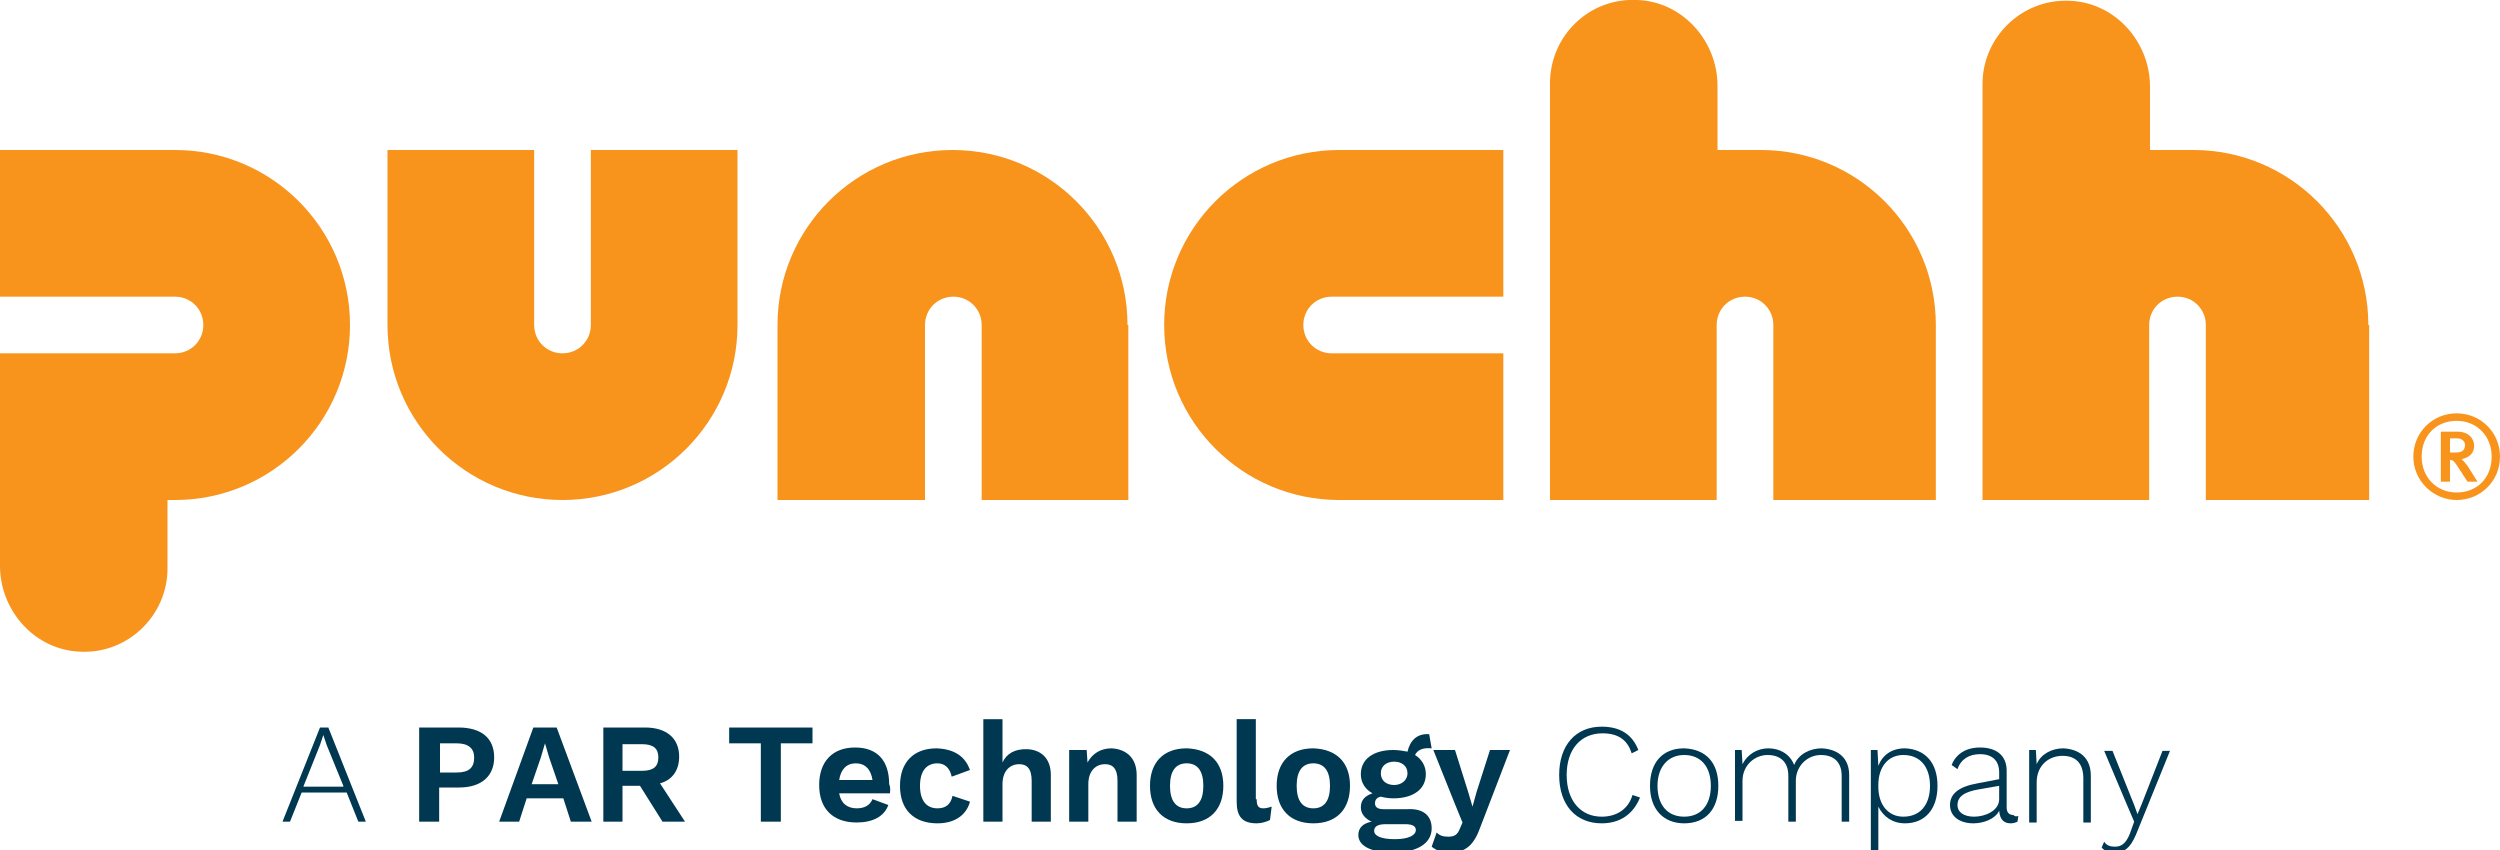 <?xml version="1.0" encoding="UTF-8"?>
<!-- Generator: Adobe Illustrator 26.3.1, SVG Export Plug-In . SVG Version: 6.00 Build 0)  -->
<svg width="600px" height="204px" xmlns="http://www.w3.org/2000/svg" xmlns:xlink="http://www.w3.org/1999/xlink" version="1.1" id="Layer_1" x="0px" y="0px" viewBox="0 0 300 102" style="enable-background:new 0 0 300 102;" xml:space="preserve">
<style type="text/css">
	.st0{fill:#003852;}
	.st1{fill:#F8931C;}
</style>
<g>
	<g>
		<path class="st0" d="M41.6,95.1h-5.4l-1.4,3.5h-0.9l4.5-11.3h1l4.5,11.3H43L41.6,95.1z M41.2,94.3l-2-4.9l-0.4-1.2h0l-0.4,1.2    l-2,5H41.2z"></path>
		<path class="st0" d="M59.3,90.9c0,2.2-1.5,3.6-4.2,3.6h-2.4v4.1h-2.4V87.3h4.7C57.8,87.3,59.3,88.6,59.3,90.9z M56.9,90.9    c0-1.1-0.7-1.7-2.1-1.7h-2v3.5h2C56.3,92.7,56.9,92.1,56.9,90.9z"></path>
		<path class="st0" d="M67.6,95.8h-4.4l-0.9,2.8h-2.4L64,87.3h2.8L71,98.6h-2.5L67.6,95.8z M67,94.1l-1.1-3.2l-0.5-1.7h0l-0.5,1.7    l-1.1,3.2H67z"></path>
		<path class="st0" d="M76.8,94.3h-2.1v4.3h-2.3V87.3h5c2.6,0,4.1,1.3,4.1,3.5c0,1.6-0.8,2.8-2.3,3.2l3,4.6h-2.7L76.8,94.3z     M74.6,92.5H77c1.4,0,2-0.5,2-1.6s-0.6-1.6-2-1.6h-2.3V92.5z"></path>
		<path class="st0" d="M97.5,89.2h-3.8v9.4h-2.4v-9.4h-3.8v-1.9h10V89.2z"></path>
		<path class="st0" d="M106.8,95.2h-6.1c0.2,1.2,1,1.8,2.1,1.8c1,0,1.6-0.4,1.9-1.1l1.9,0.7c-0.5,1.4-1.9,2.1-3.8,2.1    c-2.8,0-4.5-1.6-4.5-4.5c0-2.8,1.6-4.5,4.3-4.5c2.7,0,4.1,1.6,4.1,4.4C106.9,94.5,106.8,95,106.8,95.2z M100.7,93.6h4    c-0.2-1.3-0.9-2-2-2C101.6,91.6,100.9,92.3,100.7,93.6z"></path>
		<path class="st0" d="M116.4,92.4l-2.2,0.8c-0.2-1-0.8-1.6-1.7-1.6c-1.3,0-2.1,0.9-2.1,2.7c0,1.8,0.8,2.7,2.1,2.7    c1,0,1.6-0.5,1.8-1.5l2.1,0.7c-0.4,1.5-1.7,2.6-3.9,2.6c-2.8,0-4.5-1.6-4.5-4.5c0-2.8,1.6-4.5,4.4-4.5    C114.8,89.9,115.9,91,116.4,92.4z"></path>
		<path class="st0" d="M126.1,93v5.6h-2.3v-4.9c0-1.5-0.6-2-1.5-2c-1,0-2,0.7-2,2.4v4.5h-2.3V86.3h2.3v5.2c0.5-1.1,1.5-1.6,2.8-1.6    C124.8,89.9,126.1,90.9,126.1,93z"></path>
		<path class="st0" d="M136.4,93v5.6h-2.3v-4.9c0-1.5-0.6-2-1.5-2c-1,0-2,0.7-2,2.4v4.5h-2.3V90h2.1l0.1,1.5    c0.6-1.1,1.6-1.7,2.9-1.7C135.1,89.9,136.4,90.9,136.4,93z"></path>
		<path class="st0" d="M146.8,94.3c0,2.8-1.6,4.5-4.4,4.5c-2.8,0-4.4-1.7-4.4-4.5s1.6-4.5,4.4-4.5C145.2,89.9,146.8,91.5,146.8,94.3    z M140.4,94.3c0,1.8,0.7,2.7,2,2.7c1.3,0,2-0.9,2-2.7s-0.7-2.7-2-2.7C141.1,91.6,140.4,92.5,140.4,94.3z"></path>
		<path class="st0" d="M150.8,95.9c0,0.8,0.2,1.1,0.8,1.1c0.4,0,0.6-0.1,1-0.2l-0.2,1.6c-0.4,0.2-1,0.4-1.6,0.4    c-1.7,0-2.4-0.8-2.4-2.6v-9.9h2.3V95.9z"></path>
		<path class="st0" d="M162,94.3c0,2.8-1.6,4.5-4.4,4.5c-2.8,0-4.4-1.7-4.4-4.5s1.6-4.5,4.4-4.5C160.4,89.9,162,91.5,162,94.3z     M155.6,94.3c0,1.8,0.7,2.7,2,2.7c1.3,0,2-0.9,2-2.7s-0.7-2.7-2-2.7C156.3,91.6,155.6,92.5,155.6,94.3z"></path>
		<path class="st0" d="M171.8,99.4c0,1.9-1.9,2.9-4.6,2.9c-2.9,0-4.2-0.9-4.2-2.1c0-0.8,0.5-1.4,1.6-1.6c-0.7-0.3-1.3-0.9-1.3-1.7    c0-0.9,0.5-1.4,1.4-1.7c-0.9-0.5-1.4-1.3-1.4-2.3c0-1.8,1.5-2.9,3.9-2.9c0.6,0,1.2,0.1,1.7,0.2c0.3-1.3,1.1-2.2,2.6-2.1l0.3,1.7    c-1.1-0.1-1.7,0.2-2,0.8c0.8,0.5,1.3,1.3,1.3,2.3c0,1.8-1.5,2.9-3.9,2.9c-0.6,0-1.1-0.1-1.5-0.2c-0.5,0.1-0.7,0.4-0.7,0.8    c0,0.5,0.4,0.7,1,0.7h2.9C170.7,97,171.8,97.8,171.8,99.4z M169.9,99.6c0-0.4-0.3-0.7-1.3-0.7h-2.3c-1,0-1.4,0.3-1.4,0.8    c0,0.6,0.8,1,2.5,1C169.1,100.7,169.9,100.2,169.9,99.6z M165.7,92.8c0,0.9,0.7,1.4,1.6,1.4s1.6-0.6,1.6-1.4    c0-0.9-0.7-1.4-1.6-1.4S165.7,91.9,165.7,92.8z"></path>
		<path class="st0" d="M177.7,99.1c-0.8,2.3-1.8,3.2-3.7,3.2c-0.9,0-1.6-0.2-2.2-0.7l0.6-1.7c0.4,0.4,0.8,0.5,1.4,0.5    c0.7,0,1.1-0.2,1.4-1l0.3-0.7l-0.9-2.2L172,90h2.6l1.6,5.1l0.5,1.7l0.5-1.8l1.6-5h2.4L177.7,99.1z"></path>
		<path class="st0" d="M192.2,98.8c-3.1,0-5.1-2.2-5.1-5.8c0-3.6,2-5.8,5.1-5.8c2.3,0,3.7,1,4.4,2.8l-0.8,0.4    c-0.5-1.6-1.6-2.4-3.5-2.4c-2.6,0-4.3,1.9-4.3,5s1.7,5,4.2,5c1.8,0,3.2-0.9,3.7-2.6l0.9,0.3C196,97.7,194.4,98.8,192.2,98.8z"></path>
		<path class="st0" d="M206.2,94.3c0,2.8-1.5,4.5-4.1,4.5c-2.5,0-4.1-1.7-4.1-4.5s1.5-4.5,4.1-4.5C204.7,89.9,206.2,91.5,206.2,94.3    z M198.9,94.3c0,2.3,1.2,3.7,3.2,3.7c2,0,3.2-1.4,3.2-3.7s-1.2-3.7-3.2-3.7C200.2,90.6,198.9,92,198.9,94.3z"></path>
		<path class="st0" d="M221.9,93v5.6H221v-5.5c0-1.7-1-2.5-2.5-2.5c-1.6,0-3,1.3-3,3.1v4.9h-0.9v-5.5c0-1.7-1-2.5-2.5-2.5    c-1.5,0-3,1.2-3,3.1v4.8h-0.9V90h0.8l0.1,1.7c0.6-1.2,1.8-1.9,3.1-1.9c1.4,0,2.6,0.7,3.1,2c0.5-1.3,1.9-2,3.3-2    C220.5,89.9,221.9,90.9,221.9,93z"></path>
		<path class="st0" d="M232.5,94.3c0,2.8-1.5,4.5-3.9,4.5c-1.5,0-2.6-0.8-3.2-2v5.4h-0.9V90h0.8l0.1,1.9c0.5-1.3,1.6-2.1,3.2-2.1    C231,89.9,232.5,91.5,232.5,94.3z M231.6,94.3c0-2.3-1.2-3.7-3.2-3.7c-1.8,0-3,1.4-3,3.6v0.2c0,2.2,1.2,3.6,3,3.6    C230.4,98,231.6,96.6,231.6,94.3z"></path>
		<path class="st0" d="M242.2,97.9l-0.1,0.7c-0.2,0.1-0.5,0.2-0.8,0.2c-0.7,0-1.3-0.3-1.4-1.5c-0.5,1-1.9,1.5-3.1,1.5    c-1.6,0-2.8-0.8-2.8-2.2c0-1.3,1-2.2,3.3-2.6l2.6-0.5v-0.8c0-1.4-0.8-2.2-2.3-2.2c-1.3,0-2.3,0.6-2.7,1.8l-0.7-0.5    c0.5-1.3,1.7-2.1,3.4-2.1c1.9,0,3.2,0.9,3.2,2.8v4.4c0,0.6,0.3,0.9,0.8,0.9C241.8,98,242,98,242.2,97.9z M239.9,95.9v-1.6    l-2.3,0.4c-1.9,0.3-2.7,0.9-2.7,1.9c0,0.9,0.8,1.4,2,1.4C238.2,98,239.9,97.3,239.9,95.9z"></path>
		<path class="st0" d="M250.9,93.1v5.6H250v-5.3c0-1.9-1-2.7-2.5-2.7c-1.6,0-3.1,1.1-3.1,3.2v4.8h-0.9V90h0.8l0.1,1.7    c0.5-1.2,1.8-1.9,3.2-1.9C249.5,89.9,250.9,90.9,250.9,93.1z"></path>
		<path class="st0" d="M256.3,100.2c-0.7,1.6-1.4,2.1-2.5,2.1c-0.7,0-1.3-0.2-1.6-0.6l0.3-0.7c0.3,0.5,0.8,0.6,1.3,0.6    c0.7,0,1.3-0.3,1.8-1.6l0.5-1.4l-0.9-2.1l-2.7-6.4h1l2.6,6.5l0.4,1.1l0.5-1.2l2.5-6.4h0.9L256.3,100.2z"></path>
	</g>
	<g>
		<g>
			<g>
				<path class="st1" d="M232.4,60h-19.6V39c0-1.9-1.5-3.4-3.4-3.4c-1.9,0-3.4,1.5-3.4,3.4v21h-20c0,0,0,0,0,0V10      c0-5.7,4.7-10.3,10.5-10c5.4,0.2,9.6,4.9,9.6,10.3V18h5.2c11.6,0,21,9.4,21,21V60z"></path>
			</g>
			<g>
				<path class="st1" d="M284.2,39c0-11.6-9.4-21-21-21H258v-7.6c0-5.4-4.2-10.1-9.6-10.3c-5.7-0.3-10.5,4.3-10.5,10V60c0,0,0,0,0,0      h20V39c0-1.9,1.5-3.4,3.4-3.4s3.4,1.5,3.4,3.4v21h19.6V39z"></path>
			</g>
			<g>
				<path class="st1" d="M156.4,39c0-1.9,1.5-3.4,3.4-3.4h20.6V18h-19.7c-11.6,0-21,9.4-21,21s9.4,21,21,21h19.7V42.4h-20.6      C157.9,42.4,156.4,40.9,156.4,39z"></path>
			</g>
			<g>
				<path class="st1" d="M135.3,39c0-11.6-9.4-21-21-21s-21,9.4-21,21v21H111V39c0-1.9,1.5-3.4,3.4-3.4s3.4,1.5,3.4,3.4v21h17.6V39z      "></path>
			</g>
			<g>
				<path class="st1" d="M70.9,18v21c0,1.9-1.5,3.4-3.4,3.4c-1.9,0-3.4-1.5-3.4-3.4V18H46.5v21c0,11.6,9.4,21,21,21s21-9.4,21-21V18      H70.9z"></path>
			</g>
			<path class="st1" d="M21,18H0v17.6h21c1.9,0,3.4,1.5,3.4,3.4c0,1.9-1.5,3.4-3.4,3.4H0v25.5C0,73.3,4.2,78,9.6,78.2     c5.7,0.3,10.5-4.3,10.5-10V60H21c11.6,0,21-9.4,21-21S32.6,18,21,18z"></path>
		</g>
		<g>
			<g>
				<g>
					<g>
						<path class="st1" d="M294.8,60c-2.8,0-5.2-2.3-5.2-5.2c0-2.9,2.3-5.2,5.2-5.2c2.9,0,5.2,2.3,5.2,5.2        C300,57.7,297.7,60,294.8,60z M294.8,50.5c-2.4,0-4.2,1.7-4.2,4.3c0,2.5,1.8,4.3,4.2,4.3c2.4,0,4.2-1.7,4.2-4.3        C299,52.3,297.2,50.5,294.8,50.5z M296.1,57.8l-1.3-2c-0.3-0.4-0.4-0.6-0.8-0.6l0,2.6l-1.1,0l0-6l2,0c1.3,0,2,0.8,2,1.7        c0,0.9-0.6,1.4-1.5,1.6c0.2,0.2,0.4,0.4,0.7,0.8l1.2,1.9L296.1,57.8z M294.8,52.6l-0.8,0l0,1.7l0.6,0c0.6,0,1.2-0.1,1.2-0.9        C295.8,53,295.5,52.6,294.8,52.6z"></path>
					</g>
				</g>
			</g>
		</g>
	</g>
</g>
</svg>
